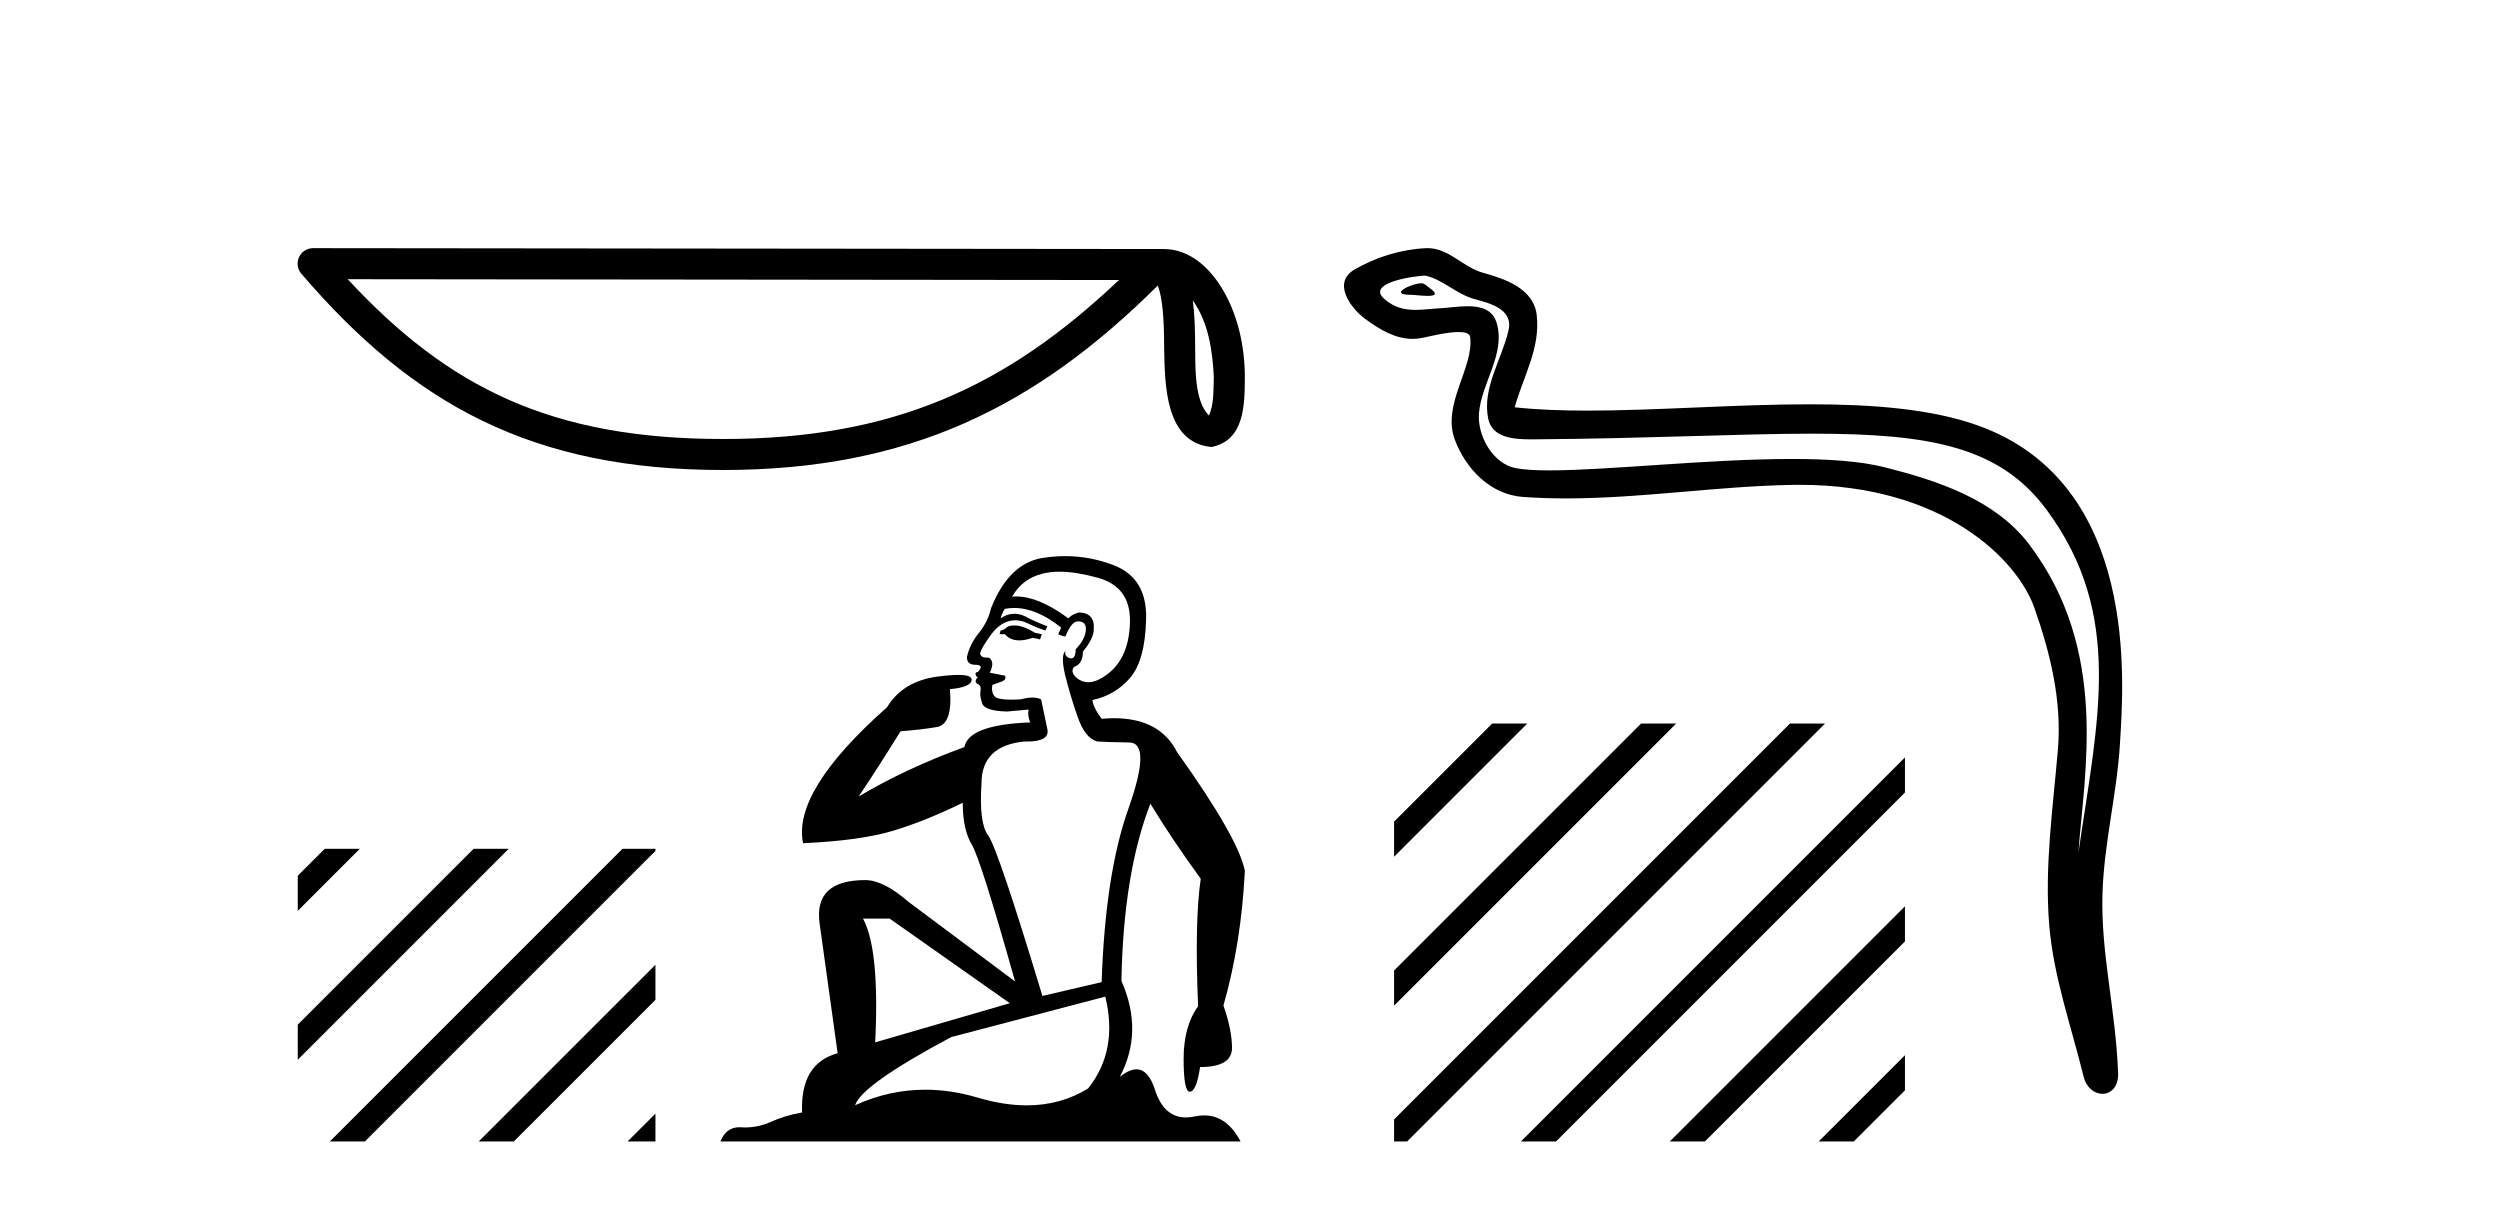 <?xml version='1.0' encoding='UTF-8' standalone='yes'?><svg xmlns='http://www.w3.org/2000/svg' xmlns:xlink='http://www.w3.org/1999/xlink' width='85.0' height='41.0' ><path d='M 40.555 10.213 C 41.094 10.977 41.225 11.922 41.271 12.831 C 41.25 13.261 41.283 13.726 41.105 14.129 C 40.601 13.628 40.646 12.47 40.635 11.821 C 40.635 11.182 40.613 10.658 40.555 10.213 ZM 11.823 9.493 L 38.044 9.521 C 34.213 13.152 30.372 14.926 24.583 14.926 C 18.77 14.926 15.253 13.195 11.823 9.493 ZM 10.646 8.437 C 10.441 8.437 10.253 8.556 10.167 8.743 C 10.081 8.93 10.112 9.151 10.246 9.307 C 14.055 13.753 18.098 15.98 24.583 15.98 C 30.896 15.98 35.208 13.841 39.366 9.707 C 39.51 10.103 39.581 10.726 39.581 11.821 C 39.606 13.039 39.597 15.056 41.195 15.198 C 42.319 14.966 42.318 13.765 42.325 12.831 C 42.325 11.682 42.044 10.639 41.574 9.848 C 41.105 9.056 40.411 8.467 39.569 8.467 L 10.647 8.437 C 10.647 8.437 10.647 8.437 10.646 8.437 Z' style='fill:#000000;stroke:none' /><path d='M 11.04 28.86 L 10.124 29.776 L 10.124 29.776 L 10.124 30.969 L 10.124 30.969 L 11.935 29.158 L 12.233 28.86 ZM 16.102 28.86 L 10.124 34.838 L 10.124 34.838 L 10.124 36.031 L 10.124 36.031 L 16.997 29.158 L 17.295 28.86 ZM 21.164 28.86 L 11.513 38.511 L 11.215 38.809 L 12.408 38.809 L 22.059 29.158 L 22.285 28.933 L 22.285 28.933 L 22.285 28.86 ZM 22.285 32.802 L 16.575 38.511 L 16.277 38.809 L 17.47 38.809 L 22.285 33.995 L 22.285 33.995 L 22.285 32.802 ZM 22.285 37.864 L 21.637 38.511 L 21.339 38.809 L 22.285 38.809 L 22.285 37.864 Z' style='fill:#000000;stroke:none' /><path d='M 34.478 21.266 Q 34.311 21.266 34.233 21.327 Q 34.143 21.417 34.02 21.439 L 33.987 21.562 L 34.166 21.562 Q 34.343 21.773 34.656 21.773 Q 34.858 21.773 35.117 21.685 L 35.363 21.741 L 35.419 21.562 L 35.195 21.517 Q 34.826 21.293 34.58 21.271 Q 34.525 21.266 34.478 21.266 ZM 36.023 19.438 Q 36.573 19.438 37.3 19.637 Q 38.441 19.939 38.419 21.137 Q 38.396 22.323 37.702 22.883 Q 37.313 23.195 37.001 23.195 Q 36.765 23.195 36.572 23.017 Q 36.382 22.816 36.527 22.67 Q 36.818 22.569 36.818 22.155 Q 37.188 21.708 37.188 21.394 Q 37.232 20.846 36.695 20.823 Q 36.449 20.879 36.326 21.025 Q 35.315 20.279 34.555 20.279 Q 34.482 20.279 34.412 20.286 L 34.412 20.286 Q 34.759 19.671 35.453 19.503 Q 35.709 19.438 36.023 19.438 ZM 34.481 20.671 Q 35.246 20.671 36.08 21.338 L 35.979 21.562 Q 36.136 21.64 36.225 21.64 Q 36.427 21.126 36.65 21.126 Q 36.941 21.126 36.919 21.417 Q 36.897 21.741 36.572 22.077 Q 36.572 22.384 36.423 22.384 Q 36.404 22.384 36.382 22.379 Q 36.18 22.323 36.225 22.133 L 36.225 22.133 Q 36.057 22.278 36.214 22.95 Q 36.382 23.633 36.639 24.371 Q 36.897 25.11 37.311 25.211 Q 37.635 25.233 38.396 25.244 Q 39.157 25.256 38.374 27.472 Q 37.579 29.688 37.456 33.392 L 35.442 33.862 Q 33.919 28.826 33.595 28.401 Q 33.282 27.986 33.371 26.632 Q 33.371 25.356 34.826 25.211 Q 34.868 25.212 34.908 25.212 Q 35.705 25.212 35.609 24.785 Q 35.52 24.349 35.397 23.778 Q 35.274 23.717 35.1 23.717 Q 34.927 23.717 34.703 23.778 Q 34.524 23.789 34.38 23.789 Q 33.913 23.789 33.819 23.677 Q 33.696 23.532 33.74 23.286 L 34.087 23.163 Q 34.233 23.084 34.166 22.972 L 33.651 22.872 Q 33.841 22.502 33.617 22.357 Q 33.585 22.359 33.556 22.359 Q 33.326 22.359 33.326 22.2 Q 33.371 22.032 33.651 21.64 Q 33.919 21.249 34.244 21.137 Q 34.384 21.09 34.524 21.09 Q 34.72 21.09 34.916 21.182 Q 35.24 21.338 35.542 21.439 L 35.609 21.293 Q 35.341 21.193 35.027 21.047 Q 34.744 20.868 34.485 20.868 Q 34.242 20.868 34.02 21.025 Q 34.087 20.801 34.166 20.7 Q 34.322 20.671 34.481 20.671 ZM 30.248 31.232 L 34.334 34.109 L 29.756 35.44 Q 29.913 32.284 29.342 31.232 ZM 37.579 33.885 Q 38.027 35.709 36.997 37.007 Q 36.068 37.582 34.912 37.582 Q 34.131 37.582 33.248 37.321 Q 32.337 37.05 31.46 37.05 Q 30.234 37.05 29.073 37.578 Q 29.297 36.884 32.341 35.261 L 37.579 33.885 ZM 36.22 18.908 Q 35.894 18.908 35.565 18.954 Q 34.334 19.077 33.696 20.678 Q 33.595 21.126 33.293 21.506 Q 32.979 21.887 32.879 22.323 Q 32.856 22.603 33.17 22.603 Q 33.472 22.603 33.248 22.849 Q 33.158 22.849 33.17 22.928 Q 33.181 23.017 33.248 23.017 Q 33.102 23.185 33.237 23.252 Q 33.371 23.308 33.337 23.487 Q 33.304 23.655 33.393 23.912 Q 33.472 24.17 34.233 24.192 L 34.972 24.125 L 34.972 24.125 Q 34.927 24.315 35.027 24.562 Q 32.935 24.64 32.789 25.401 Q 30.819 26.117 29.196 27.08 Q 29.879 26.061 30.618 24.864 Q 31.334 24.808 31.86 24.718 Q 32.397 24.618 32.297 23.431 Q 33.035 23.364 33.035 23.107 Q 33.035 22.947 32.581 22.947 Q 32.305 22.947 31.86 23.006 Q 30.696 23.163 30.159 24.047 Q 26.936 26.901 27.305 28.669 Q 29.264 28.58 30.372 28.244 Q 31.48 27.908 32.733 27.293 Q 32.733 28.21 33.046 28.725 Q 33.349 29.24 34.513 33.37 L 30.886 30.661 Q 30.036 29.923 29.42 29.923 Q 27.674 29.923 27.864 31.378 L 28.48 35.81 Q 27.204 36.157 27.271 37.824 Q 26.689 37.925 26.197 38.149 Q 25.772 38.333 25.338 38.333 Q 25.269 38.333 25.201 38.328 Q 25.17 38.326 25.14 38.326 Q 24.685 38.326 24.496 38.809 L 42.179 38.809 Q 41.713 37.923 40.944 37.923 Q 40.79 37.923 40.624 37.959 Q 40.465 37.993 40.322 37.993 Q 39.57 37.993 39.269 37.052 Q 39.047 36.357 38.639 36.357 Q 38.39 36.357 38.072 36.616 Q 38.889 35.071 38.128 33.348 Q 38.195 29.688 39.113 27.326 Q 39.84 28.524 40.825 29.878 Q 40.612 31.333 40.736 34.209 Q 40.243 34.892 40.243 36 Q 40.243 37.119 40.452 37.119 Q 40.454 37.119 40.456 37.119 Q 40.68 37.108 40.803 36.28 Q 41.888 36.28 41.888 35.631 Q 41.888 35.015 41.597 34.187 Q 42.202 32.072 42.325 29.609 Q 42.112 28.501 40.019 25.569 Q 39.435 24.419 37.876 24.419 Q 37.674 24.419 37.456 24.439 Q 37.165 24.047 37.143 23.801 Q 37.926 23.633 38.43 23.039 Q 38.934 22.446 38.967 21.058 Q 39.012 19.671 37.882 19.223 Q 37.065 18.908 36.22 18.908 Z' style='fill:#000000;stroke:none' /><path d='M 48.323 9.632 C 47.996 9.632 47.192 10.019 47.946 10.022 C 48.069 10.023 48.341 10.06 48.542 10.06 C 48.782 10.06 48.922 10.007 48.59 9.779 C 48.51 9.723 48.437 9.635 48.335 9.632 C 48.331 9.632 48.327 9.632 48.323 9.632 ZM 48.45 9.372 C 48.463 9.372 48.472 9.373 48.477 9.374 C 49.059 9.508 49.517 9.997 50.121 10.165 C 50.629 10.307 51.463 10.495 51.289 11.239 C 51.056 12.232 50.389 13.192 50.598 14.231 C 50.729 14.881 51.454 14.938 52.04 14.938 C 52.137 14.938 52.231 14.936 52.317 14.936 C 56.142 14.906 59.179 14.745 61.616 14.745 C 65.611 14.745 67.992 15.178 69.585 17.333 C 72.227 20.907 71.323 24.482 70.666 28.995 C 70.85 26.332 71.733 22.137 68.996 18.515 C 67.839 16.984 65.879 16.341 64.075 15.886 C 63.247 15.677 62.141 15.605 60.92 15.605 C 58.102 15.605 54.677 15.993 52.685 15.993 C 52.211 15.993 51.818 15.971 51.534 15.917 C 50.766 15.77 50.219 14.824 50.286 14.04 C 50.376 13 51.196 12.035 50.888 10.985 C 50.751 10.517 50.344 10.412 49.901 10.412 C 49.583 10.412 49.248 10.466 48.98 10.48 C 48.691 10.494 48.407 10.536 48.13 10.536 C 47.763 10.536 47.407 10.464 47.066 10.163 C 46.416 9.592 48.19 9.372 48.45 9.372 ZM 48.538 8.437 C 48.518 8.437 48.498 8.437 48.477 8.438 C 47.634 8.479 46.786 8.739 46.055 9.163 C 45.292 9.607 45.905 10.467 46.421 10.846 C 46.897 11.195 47.431 11.522 48.029 11.522 C 48.144 11.522 48.262 11.51 48.382 11.484 C 48.687 11.416 49.226 11.289 49.594 11.289 C 49.811 11.289 49.969 11.333 49.985 11.459 C 50.12 12.494 49.017 13.749 49.462 14.945 C 49.827 15.925 50.662 16.816 51.779 16.896 C 52.267 16.931 52.755 16.946 53.243 16.946 C 55.816 16.946 58.375 16.53 60.947 16.486 C 61.029 16.485 61.111 16.484 61.192 16.484 C 66.12 16.484 68.6 19.058 69.165 20.657 C 69.712 22.206 70.107 23.828 69.969 25.477 C 69.802 27.461 69.51 29.462 69.673 31.447 C 69.816 33.198 70.424 34.897 70.84 36.595 C 70.937 36.992 71.218 37.19 71.481 37.19 C 71.769 37.19 72.035 36.953 72.016 36.479 C 71.93 34.291 71.426 32.421 71.484 30.403 C 71.533 28.668 71.978 26.998 72.08 25.259 C 72.199 23.241 72.76 16.447 67.257 14.469 C 65.673 13.9 63.665 13.746 61.535 13.746 C 59.015 13.746 56.327 13.961 53.973 13.961 C 53.093 13.961 52.259 13.931 51.499 13.848 C 51.803 12.769 52.382 11.827 52.247 10.701 C 52.141 9.811 51.168 9.479 50.428 9.276 C 49.737 9.088 49.269 8.437 48.538 8.437 Z' style='fill:#000000;stroke:none' /><path d='M 50.736 24.599 L 47.399 27.935 L 47.399 29.129 L 51.631 24.897 L 51.929 24.599 ZM 55.798 24.599 L 47.399 32.997 L 47.399 34.191 L 56.693 24.897 L 56.991 24.599 ZM 60.86 24.599 L 47.399 38.06 L 47.399 38.809 L 47.843 38.809 L 61.755 24.897 L 62.053 24.599 ZM 64.768 25.753 L 52.01 38.511 L 51.712 38.809 L 52.905 38.809 L 64.768 26.946 L 64.768 25.753 ZM 64.768 30.815 L 57.072 38.511 L 56.774 38.809 L 57.967 38.809 L 64.768 32.008 L 64.768 32.008 L 64.768 30.815 ZM 64.768 35.877 L 62.134 38.511 L 61.836 38.809 L 63.029 38.809 L 64.768 37.071 L 64.768 37.071 L 64.768 35.877 Z' style='fill:#000000;stroke:none' /></svg>